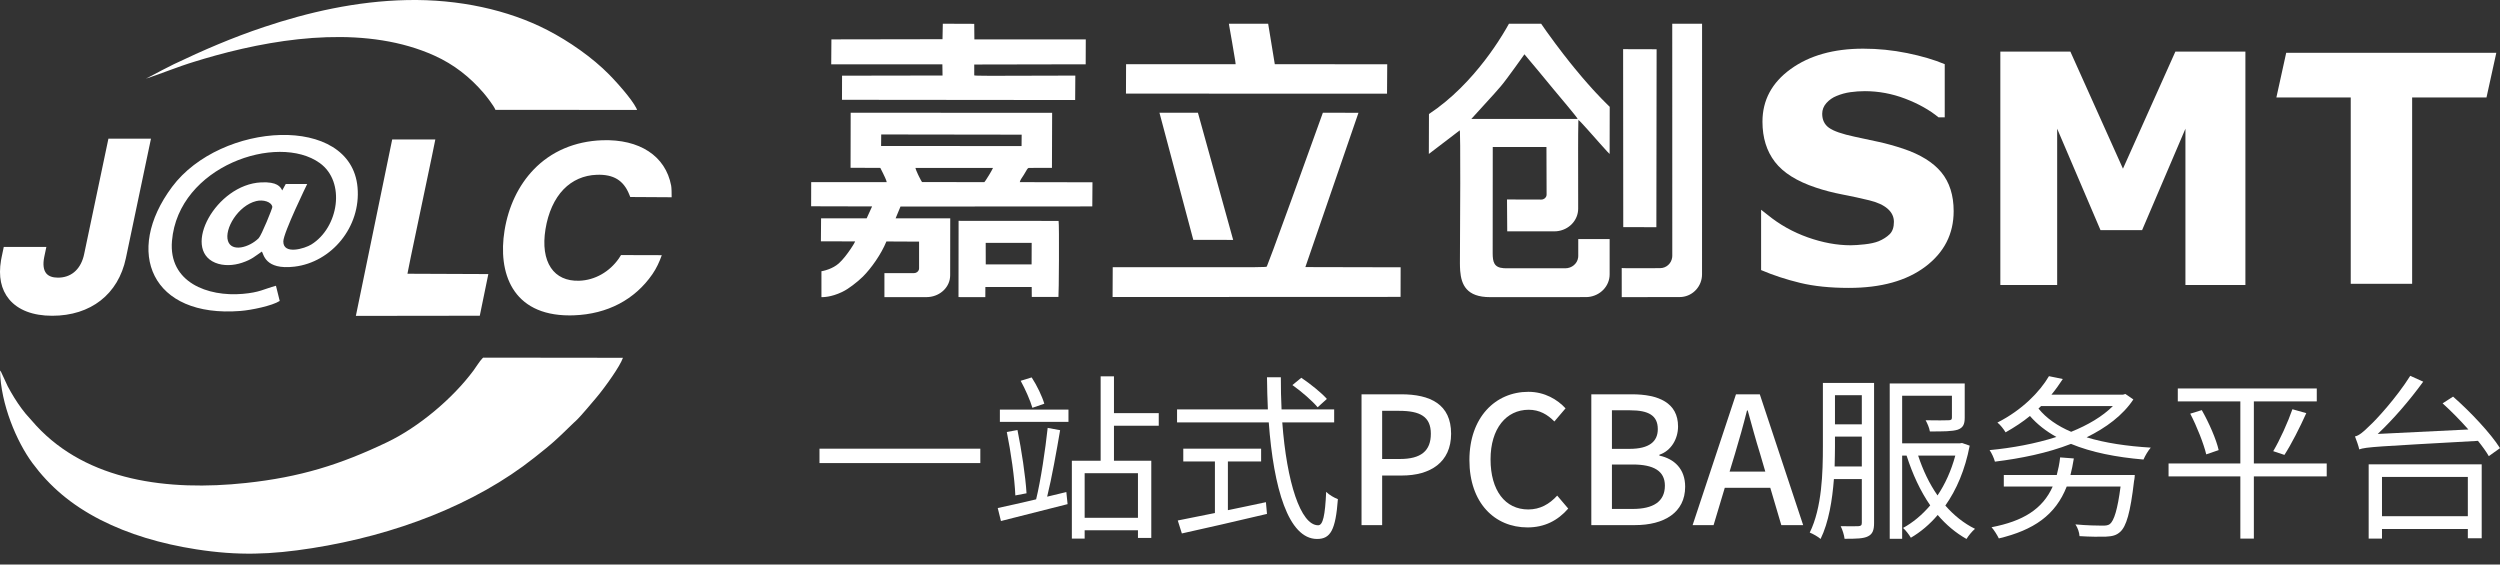 <?xml version="1.0" encoding="UTF-8"?>
<svg width="186px" height="42px" viewBox="0 0 186 42" version="1.1" xmlns="http://www.w3.org/2000/svg" xmlns:xlink="http://www.w3.org/1999/xlink">
    <rect x="0" y="0" width="186" height="42" fill="#333333" stroke="none"/>
    <title>logo-botom</title>
    <g id="控件" stroke="none" stroke-width="1" fill="none" fill-rule="evenodd">
        <g id="画板" transform="translate(-339, -239)">
            <g id="logo-botom" transform="translate(339, 239)">
                <g id="编组-2" transform="translate(60.348, 1.765)">
                    <circle id="椭圆形" stroke="#FFFFFF" cx="103.923" cy="15.487" r="1"></circle>
                    <path d="M64.067,0 L66.286,0.002 L66.283,18.646 C66.283,19.524 65.623,20.246 64.779,20.328 L64.618,20.336 L60.309,20.342 L60.308,18.237 C60.307,18.213 60.306,18.193 60.305,18.179 L60.629,18.188 L60.629,18.188 L62.746,18.187 L62.746,18.187 L63.174,18.184 L63.174,18.184 C63.629,18.18 64.002,17.835 64.061,17.39 L64.07,17.266 L64.067,0 Z M51.918,0 L54.313,0 L54.715,0.577 L54.715,0.577 L55.371,1.476 L55.371,1.476 L55.946,2.234 L55.946,2.234 L56.438,2.861 L56.438,2.861 L56.791,3.297 L56.791,3.297 L57.352,3.97 L57.352,3.97 L57.745,4.423 L57.745,4.423 L58.149,4.876 C58.218,4.951 58.286,5.026 58.356,5.1 L58.775,5.543 L58.775,5.543 L59.2,5.973 L59.2,5.973 L59.415,6.182 L59.408,9.685 L59.366,9.65 L59.366,9.65 L59.213,9.492 L59.213,9.492 L58.702,8.925 L58.702,8.925 L57.754,7.857 L57.754,7.857 L57.36,7.425 L57.36,7.425 L57.176,7.236 C57.129,7.191 57.096,7.164 57.083,7.16 L57.068,8.191 L57.068,8.191 L57.064,9.284 L57.064,9.284 L57.068,13.753 L57.068,13.753 C57.071,14.635 56.365,15.358 55.462,15.44 L55.29,15.447 L51.79,15.445 L51.773,13.076 L54.325,13.083 C54.516,13.084 54.675,12.955 54.711,12.784 L54.719,12.708 L54.708,9.174 L50.713,9.174 L50.707,17.085 C50.713,17.711 50.795,18.138 51.52,18.188 L51.674,18.194 L56.109,18.196 C56.601,18.196 57.007,17.846 57.066,17.393 L57.074,17.278 L57.074,16.02 L59.409,16.02 L59.409,18.649 C59.409,19.527 58.705,20.249 57.804,20.332 L57.633,20.339 L50.509,20.342 C48.771,20.342 48.371,19.426 48.289,18.38 L48.275,18.105 L48.275,18.105 L48.27,17.827 L48.27,17.827 L48.295,11.893 L48.295,11.893 L48.289,9.067 L48.289,9.067 L48.272,8.109 L48.272,8.109 L48.264,7.969 L48.26,7.931 L45.958,9.689 L45.967,6.718 L45.967,6.718 C47.707,5.567 49.1,4.057 50.106,2.749 L50.465,2.27 L50.465,2.27 L50.787,1.816 L50.787,1.816 L51.072,1.394 L51.072,1.394 L51.428,0.836 L51.428,0.836 L51.698,0.387 L51.698,0.387 L51.918,0 Z M38.073,6.623 L40.722,6.626 L36.771,18.106 L43.859,18.122 L43.854,20.324 L22.428,20.333 L22.439,18.114 L32.9,18.115 L32.9,18.115 L33.687,18.098 L33.687,18.098 L33.828,18.089 C33.862,18.085 33.883,18.082 33.89,18.077 L33.929,17.995 L33.929,17.995 L34.385,16.796 L34.385,16.796 L35.767,13.015 L35.767,13.015 L38.073,6.623 Z M2.942,6.623 L17.931,6.627 L17.917,10.726 L16.197,10.727 C16.137,10.739 16.099,10.783 16.062,10.842 L15.828,11.237 L15.828,11.237 L15.617,11.561 C15.595,11.598 15.576,11.636 15.56,11.673 L15.524,11.786 L20.932,11.797 L20.919,13.593 L6.649,13.602 L6.286,14.478 L10.35,14.48 L10.344,18.724 C10.343,19.565 9.643,20.255 8.75,20.333 L8.581,20.341 L5.453,20.341 L5.453,18.556 L7.648,18.556 C7.83,18.556 7.982,18.441 8.021,18.286 L8.031,18.205 L8.031,16.212 L5.601,16.2 C5.21,17.154 4.473,18.194 3.853,18.814 C3.642,19.026 3.376,19.244 3.094,19.459 C2.847,19.647 2.587,19.822 2.303,19.959 C1.889,20.158 1.527,20.254 1.258,20.301 L1.052,20.329 L1.052,20.329 L0.897,20.34 L0.897,20.34 L0.767,20.341 L0.767,18.415 L0.931,18.382 L0.931,18.382 L1.109,18.334 L1.109,18.334 L1.328,18.259 C1.562,18.169 1.832,18.032 2.06,17.83 C2.211,17.695 2.372,17.515 2.525,17.325 L2.746,17.034 L2.746,17.034 L2.944,16.752 L2.944,16.752 L3.106,16.501 C3.129,16.463 3.151,16.428 3.17,16.396 L3.255,16.24 L3.255,16.24 L3.273,16.195 L0.727,16.189 L0.74,14.478 L4.131,14.479 L4.536,13.593 L0,13.582 L0.005,11.787 L5.624,11.786 C5.614,11.712 5.56,11.576 5.49,11.422 L5.339,11.107 L5.339,11.107 L5.148,10.727 L2.934,10.717 L2.942,6.623 Z M28.778,6.623 L31.399,16.084 L28.433,16.081 L25.916,6.623 L28.778,6.623 Z M60.412,1.892 L62.904,1.899 L62.886,15.138 L60.422,15.133 L60.412,1.892 Z M7.758,10.727 C7.763,10.763 7.786,10.829 7.819,10.912 L7.943,11.197 C7.967,11.248 7.991,11.299 8.016,11.349 L8.156,11.622 C8.177,11.66 8.197,11.694 8.214,11.721 L8.255,11.78 L12.888,11.786 C12.907,11.768 12.942,11.72 12.987,11.654 L13.23,11.271 L13.23,11.271 L13.392,10.995 C13.44,10.91 13.48,10.837 13.504,10.786 L13.528,10.728 L7.758,10.727 Z M5.214,8.239 L5.205,9.097 L15.656,9.102 L15.664,8.254 L5.214,8.239 Z M54.099,3.502 L53.07,2.275 L53.07,2.275 L52.354,3.273 L52.354,3.273 L51.776,4.061 L51.776,4.061 L51.479,4.448 L51.479,4.448 L51.312,4.653 L51.312,4.653 L50.806,5.231 L50.806,5.231 L49.118,7.085 L57.032,7.085 C57.023,7.063 56.993,7.019 56.948,6.957 L56.768,6.725 L56.768,6.725 L56.234,6.073 L56.234,6.073 L55.214,4.853 L55.214,4.853 L54.099,3.502 L54.099,3.502 Z M9.797,0 L12.135,0.009 L12.146,1.165 L20.434,1.166 L20.427,3.019 L12.135,3.035 L12.136,3.845 L12.231,3.856 L12.231,3.856 L12.411,3.864 L12.411,3.864 L13.319,3.875 L13.319,3.875 L19.656,3.859 L19.644,5.677 L2.296,5.66 L2.301,3.866 L9.777,3.853 L9.765,3.02 L1.495,3.02 L1.509,1.165 L9.774,1.151 L9.797,0 Z M34.003,0 L34.497,3.013 L42.862,3.015 L42.847,5.204 L23.424,5.2 L23.432,3.013 L31.581,3.012 L31.579,2.962 L31.579,2.962 L31.552,2.753 L31.552,2.753 L31.318,1.364 L31.318,1.364 L31.099,0.116 L31.099,0.116 L31.082,0 L34.003,0 Z" id="形状" fill="#FFFFFF" fill-rule="nonzero"></path>
                </g>
                <path d="M138.622,3.621 C139.725,3.621 140.815,3.731 141.891,3.95 C142.968,4.169 143.9,4.444 144.688,4.774 L144.688,8.731 L144.227,8.731 C143.551,8.177 142.724,7.714 141.745,7.341 C140.766,6.968 139.766,6.782 138.746,6.782 C138.386,6.782 138.028,6.807 137.671,6.857 C137.315,6.907 136.972,7.001 136.641,7.139 C136.349,7.255 136.098,7.43 135.887,7.664 C135.677,7.899 135.572,8.166 135.572,8.466 C135.572,8.92 135.741,9.268 136.079,9.51 C136.416,9.752 137.054,9.973 137.992,10.173 L139.764,10.554 L139.764,10.554 C140.331,10.677 140.94,10.846 141.593,11.061 C142.876,11.492 143.823,12.078 144.435,12.82 C145.046,13.563 145.352,14.526 145.352,15.71 C145.352,17.402 144.652,18.777 143.253,19.834 C141.854,20.891 139.954,21.42 137.553,21.42 C136.165,21.42 134.955,21.295 133.924,21.045 C132.892,20.795 131.926,20.478 131.026,20.094 L131.026,15.605 L131.498,15.975 C132.391,16.706 133.391,17.267 134.498,17.66 C135.604,18.052 136.668,18.248 137.688,18.248 C137.951,18.248 138.296,18.225 138.723,18.179 C139.151,18.133 139.5,18.056 139.77,17.948 C140.1,17.81 140.372,17.637 140.586,17.429 C140.8,17.221 140.907,16.914 140.907,16.506 C140.907,16.129 140.751,15.804 140.44,15.531 C140.128,15.258 139.673,15.049 139.072,14.903 C138.442,14.749 137.776,14.605 137.075,14.47 C136.373,14.335 135.715,14.164 135.1,13.957 C133.689,13.488 132.674,12.851 132.056,12.048 C131.437,11.244 131.127,10.246 131.127,9.054 C131.127,7.455 131.827,6.149 133.226,5.138 C134.625,4.127 136.424,3.621 138.622,3.621 Z" id="路径" fill="#FFFFFF" fill-rule="nonzero"></path>
                <polygon id="路径" fill="#FFFFFF" fill-rule="nonzero" points="154.035 3.838 157.948 12.55 161.849 3.838 167.058 3.838 167.058 21.203 162.596 21.203 162.596 9.576 159.373 17.121 156.277 17.121 153.053 9.576 153.053 21.203 148.825 21.203 148.825 3.838"></polygon>
                <polygon id="路径" fill="#FFFFFF" fill-rule="nonzero" points="185.726 3.927 184.995 7.251 179.463 7.251 179.463 21.114 174.895 21.114 174.895 7.251 169.363 7.251 170.094 3.927"></polygon>
                <g id="编组-3" transform="translate(71.313, 16.43)" fill="#FFFFFF" fill-rule="nonzero">
                    <path d="M2.023,1.64 L5.444,1.64 L5.438,3.239 L2.027,3.239 L2.023,1.64 Z M5.452,5.66 L7.435,5.663 C7.466,5.59 7.503,0.237 7.446,0.006 L0.006,0 L0,5.674 L1.995,5.677 L1.999,4.925 L5.446,4.925 L5.452,5.66 Z" id="Fill-23"></path>
                </g>
                <g id="一站式PCBA服务平台" transform="translate(60.97, 27.961)" fill="#FFFFFF" fill-rule="nonzero">
                    <polygon id="路径" points="0 5.421 0 6.492 11.966 6.492 11.966 5.421"></polygon>
                    <path d="M16.726,2.076 C16.568,1.534 16.184,0.727 15.787,0.119 L14.968,0.37 C15.311,0.992 15.682,1.838 15.84,2.38 L16.726,2.076 Z M16.938,8.991 C17.282,7.603 17.639,5.593 17.903,4.046 L16.977,3.874 C16.806,5.474 16.462,7.788 16.118,9.19 C15.034,9.454 14.029,9.666 13.262,9.837 L13.5,10.803 C14.875,10.459 16.713,9.996 18.458,9.547 L18.366,8.647 L16.938,8.991 Z M13.936,4.178 C14.24,5.672 14.518,7.603 14.571,8.899 L15.404,8.74 C15.325,7.444 15.034,5.54 14.73,4.033 L13.936,4.178 Z M13.421,3.425 L18.524,3.425 L18.524,2.512 L13.421,2.512 L13.421,3.425 Z M23.694,10.565 L19.728,10.565 L19.728,7.246 L23.694,7.246 L23.694,10.565 Z M25.241,3.715 L25.241,2.777 L21.909,2.777 L21.909,0.04 L20.918,0.04 L20.918,6.32 L18.776,6.32 L18.776,12.112 L19.728,12.112 L19.728,11.49 L23.694,11.49 L23.694,12.059 L24.686,12.059 L24.686,6.32 L21.909,6.32 L21.909,3.715 L25.241,3.715 Z" id="形状"></path>
                    <path d="M37.75,1.719 C37.353,1.269 36.52,0.595 35.846,0.145 L35.185,0.688 C35.859,1.164 36.679,1.878 37.062,2.34 L37.75,1.719 Z M30.385,6.373 L32.857,6.373 L32.857,5.421 L27.066,5.421 L27.066,6.373 L29.42,6.373 L29.42,10.208 C28.362,10.419 27.397,10.618 26.656,10.763 L26.96,11.728 C28.64,11.358 31.059,10.803 33.294,10.274 L33.214,9.401 C32.262,9.613 31.31,9.798 30.385,9.996 L30.385,6.373 Z M38.292,3.464 L38.292,2.499 L34.378,2.499 C34.338,1.719 34.325,0.926 34.325,0.106 L33.294,0.106 C33.307,0.912 33.32,1.719 33.36,2.499 L26.603,2.499 L26.603,3.464 L33.426,3.464 C33.783,8.343 34.88,12.138 37.022,12.138 C38.027,12.138 38.398,11.464 38.569,9.176 C38.292,9.071 37.922,8.859 37.697,8.634 C37.617,10.393 37.459,11.12 37.102,11.12 C35.793,11.12 34.761,7.907 34.431,3.464 L38.292,3.464 Z" id="形状"></path>
                    <path d="M40.328,11.107 L41.862,11.107 L41.862,7.418 L43.329,7.418 C45.445,7.418 46.992,6.439 46.992,4.31 C46.992,2.116 45.445,1.375 43.277,1.375 L40.328,1.375 L40.328,11.107 Z M41.862,6.188 L41.862,2.605 L43.131,2.605 C44.678,2.605 45.485,3.028 45.485,4.31 C45.485,5.593 44.744,6.188 43.184,6.188 L41.862,6.188 Z" id="形状"></path>
                    <path d="M52.678,11.279 C53.934,11.279 54.925,10.776 55.706,9.877 L54.886,8.912 C54.304,9.547 53.616,9.943 52.731,9.943 C51.012,9.943 49.927,8.528 49.927,6.214 C49.927,3.927 51.091,2.525 52.77,2.525 C53.564,2.525 54.172,2.882 54.674,3.398 L55.507,2.42 C54.912,1.772 53.96,1.19 52.744,1.19 C50.284,1.19 48.354,3.094 48.354,6.267 C48.354,9.454 50.232,11.279 52.678,11.279 Z" id="路径"></path>
                    <path d="M57.424,11.107 L60.677,11.107 C62.832,11.107 64.406,10.181 64.406,8.251 C64.406,6.928 63.599,6.175 62.489,5.937 L62.489,5.871 C63.361,5.58 63.877,4.694 63.877,3.768 C63.877,2.01 62.436,1.375 60.439,1.375 L57.424,1.375 L57.424,11.107 Z M58.958,5.434 L58.958,2.565 L60.307,2.565 C61.682,2.565 62.37,2.949 62.37,3.967 C62.37,4.879 61.748,5.434 60.267,5.434 L58.958,5.434 Z M58.958,9.904 L58.958,6.598 L60.505,6.598 C62.052,6.598 62.898,7.074 62.898,8.171 C62.898,9.361 62.026,9.904 60.505,9.904 L58.958,9.904 Z" id="形状"></path>
                    <path d="M67.711,7.127 L68.108,5.818 C68.425,4.76 68.73,3.689 69.007,2.578 L69.06,2.578 C69.364,3.676 69.655,4.76 69.986,5.818 L70.369,7.127 L67.711,7.127 Z M71.559,11.107 L73.185,11.107 L69.959,1.375 L68.187,1.375 L64.961,11.107 L66.521,11.107 L67.354,8.33 L70.739,8.33 L71.559,11.107 Z" id="形状"></path>
                    <path d="M75.526,6.743 C75.539,6.214 75.552,5.699 75.552,5.249 L75.552,4.522 L77.549,4.522 L77.549,6.743 L75.526,6.743 Z M77.549,1.441 L77.549,3.61 L75.552,3.61 L75.552,1.441 L77.549,1.441 Z M78.461,0.529 L74.653,0.529 L74.653,5.249 C74.653,7.193 74.587,9.811 73.675,11.662 C73.913,11.755 74.309,11.979 74.481,12.138 C75.089,10.895 75.354,9.242 75.473,7.682 L77.549,7.682 L77.549,10.935 C77.549,11.12 77.483,11.173 77.298,11.186 C77.139,11.199 76.584,11.199 75.975,11.186 C76.108,11.437 76.24,11.874 76.266,12.125 C77.152,12.125 77.681,12.112 78.012,11.94 C78.355,11.768 78.461,11.477 78.461,10.948 L78.461,0.529 Z M84.504,5.937 C84.2,7.061 83.75,8.052 83.182,8.899 C82.573,8.026 82.097,7.021 81.74,5.937 L84.504,5.937 Z M85.006,4.998 L84.834,5.024 L80.55,5.024 L80.55,1.481 L84.253,1.481 L84.253,3.094 C84.253,3.253 84.2,3.306 83.988,3.306 C83.79,3.319 83.102,3.319 82.296,3.306 C82.428,3.544 82.573,3.874 82.613,4.139 C83.605,4.139 84.266,4.139 84.689,4.006 C85.086,3.861 85.205,3.61 85.205,3.107 L85.205,0.569 L79.625,0.569 L79.625,12.125 L80.55,12.125 L80.55,5.937 L80.881,5.937 C81.317,7.299 81.899,8.568 82.639,9.639 C82.031,10.353 81.344,10.922 80.616,11.318 C80.815,11.49 81.066,11.821 81.198,12.046 C81.925,11.622 82.6,11.054 83.195,10.353 C83.829,11.094 84.543,11.689 85.337,12.138 C85.482,11.9 85.747,11.57 85.971,11.384 C85.138,10.975 84.398,10.38 83.763,9.652 C84.596,8.475 85.231,6.995 85.575,5.196 L85.006,4.998 Z" id="形状"></path>
                    <path d="M93.072,7.378 C93.164,7.008 93.257,6.585 93.323,6.148 L92.305,6.069 C92.252,6.545 92.159,6.981 92.054,7.378 L88.113,7.378 L88.113,8.237 L91.75,8.237 C90.996,9.93 89.528,10.816 87.201,11.265 C87.386,11.464 87.637,11.874 87.743,12.098 C90.335,11.477 91.961,10.366 92.794,8.237 L96.8,8.237 C96.576,9.97 96.311,10.776 96.007,11.027 C95.862,11.133 95.703,11.146 95.439,11.146 C95.108,11.146 94.275,11.133 93.442,11.054 C93.614,11.305 93.733,11.662 93.746,11.927 C94.526,11.979 95.32,11.979 95.703,11.966 C96.192,11.94 96.483,11.874 96.774,11.609 C97.224,11.199 97.528,10.208 97.805,7.814 C97.845,7.682 97.858,7.378 97.858,7.378 L93.072,7.378 Z M90.89,2.248 L96.232,2.248 C95.452,3.028 94.368,3.663 93.125,4.165 C92.107,3.729 91.274,3.16 90.692,2.433 L90.89,2.248 Z M97.157,1.349 L96.986,1.402 L91.657,1.402 C91.974,1.018 92.252,0.621 92.503,0.238 L91.472,0.026 C90.798,1.177 89.489,2.539 87.637,3.477 C87.849,3.636 88.113,3.98 88.246,4.205 C88.92,3.821 89.528,3.425 90.057,2.988 C90.599,3.61 91.26,4.125 92.027,4.548 C90.467,5.051 88.735,5.368 87.056,5.527 C87.214,5.752 87.386,6.135 87.452,6.386 C89.37,6.148 91.353,5.752 93.111,5.064 C94.645,5.699 96.483,6.056 98.506,6.228 C98.625,5.95 98.85,5.567 99.048,5.342 C97.29,5.236 95.65,4.998 94.275,4.575 C95.729,3.861 96.959,2.949 97.752,1.759 L97.157,1.349 Z" id="形状"></path>
                    <path d="M112.138,6.519 L106.717,6.519 L106.717,1.904 L111.398,1.904 L111.398,0.939 L101.058,0.939 L101.058,1.904 L105.712,1.904 L105.712,6.519 L100.371,6.519 L100.371,7.484 L105.712,7.484 L105.712,12.112 L106.717,12.112 L106.717,7.484 L112.138,7.484 L112.138,6.519 Z M101.984,2.816 C102.486,3.782 102.989,5.064 103.174,5.844 L104.099,5.527 C103.927,4.747 103.385,3.504 102.843,2.552 L101.984,2.816 Z M108.991,5.884 C109.507,5.091 110.142,3.834 110.618,2.777 L109.586,2.486 C109.256,3.438 108.648,4.786 108.158,5.606 L108.991,5.884 Z" id="形状"></path>
                    <path d="M122.637,7.523 L122.637,10.446 L116.25,10.446 L116.25,7.523 L122.637,7.523 Z M115.259,12.112 L116.25,12.112 L116.25,11.398 L122.637,11.398 L122.637,12.085 L123.668,12.085 L123.668,6.585 L115.259,6.585 L115.259,12.112 Z M120.759,2.049 C121.394,2.618 122.068,3.306 122.677,3.993 L115.933,4.324 C117.097,3.226 118.274,1.864 119.318,0.436 L118.353,0 C117.322,1.64 115.788,3.306 115.312,3.729 C114.875,4.165 114.532,4.456 114.241,4.509 C114.346,4.773 114.518,5.262 114.558,5.474 C115.074,5.289 115.841,5.262 123.391,4.839 C123.721,5.249 123.999,5.633 124.197,5.976 L125.03,5.381 C124.343,4.284 122.822,2.671 121.539,1.547 L120.759,2.049 Z" id="形状"></path>
                </g>
                <path d="M35.954,26.608 L46.348,26.62 C46.226,26.958 45.909,27.477 45.561,27.989 L45.259,28.421 L45.259,28.421 L44.964,28.825 C44.917,28.888 44.871,28.949 44.826,29.007 L44.586,29.317 L44.586,29.317 L44.324,29.635 L44.324,29.635 L43.672,30.403 L43.672,30.403 L43.249,30.886 L43.249,30.886 L43.008,31.147 C42.937,31.222 42.877,31.282 42.832,31.322 L42.696,31.445 L42.696,31.445 L41.819,32.292 L41.819,32.292 L41.453,32.634 L41.453,32.634 L41.124,32.93 C41.071,32.977 41.017,33.024 40.962,33.07 L40.623,33.354 L40.623,33.354 L40.007,33.849 C39.929,33.912 39.845,33.978 39.757,34.048 C35.351,37.547 29.389,39.814 23.222,40.783 C20.151,41.266 17.717,41.355 14.607,40.871 C11.975,40.461 9.565,39.743 7.476,38.676 C5.287,37.558 3.681,36.169 2.409,34.447 C1.249,32.877 0.056,30.089 8.05719935e-11,27.565 L0.056,27.638 L0.081,27.675 L0.576,28.743 C0.889,29.329 1.227,29.882 1.612,30.401 L1.911,30.784 L2.693,31.665 C6.51,35.794 12.507,36.554 18.294,35.934 C22.329,35.501 25.303,34.573 28.797,32.903 C31.141,31.782 33.668,29.667 35.227,27.568 L35.533,27.124 C35.659,26.941 35.794,26.756 35.89,26.661 L35.954,26.608 Z M26.476,23.502 L29.179,10.376 L32.388,10.376 L32.388,10.376 L32.139,11.603 L32.139,11.603 L30.563,19.119 L30.563,19.119 L30.348,20.194 L30.315,20.366 L35.862,20.389 L35.862,20.389 L36.332,20.39 L35.696,23.49 L26.476,23.502 Z M11.232,10.318 L9.365,19.209 C8.801,21.892 6.751,23.493 3.883,23.493 C2.45,23.493 1.342,23.068 0.677,22.265 C0.076,21.537 -0.126,20.565 0.075,19.371 L0.125,19.112 L0.28,18.373 L3.449,18.373 L3.289,19.13 C3.181,19.672 3.235,20.091 3.444,20.342 C3.619,20.551 3.912,20.657 4.314,20.657 C5.258,20.657 5.941,20.092 6.214,19.098 L6.26,18.907 L8.066,10.318 L11.232,10.318 Z M44.81,10.434 C47.577,10.342 49.516,11.595 49.934,13.81 C49.951,13.896 49.96,14.052 49.965,14.208 L49.971,14.676 L46.891,14.657 L46.823,14.486 C46.397,13.417 45.648,12.958 44.393,13.005 C43.435,13.038 42.584,13.412 41.932,14.083 C41.25,14.788 40.784,15.816 40.584,17.053 C40.39,18.254 40.531,19.247 40.99,19.927 C41.431,20.582 42.152,20.916 43.084,20.887 C44.277,20.852 45.362,20.203 46.035,19.239 L46.204,18.977 L49.237,18.985 C49.063,19.48 48.84,19.962 48.542,20.395 C47.235,22.292 45.192,23.371 42.695,23.46 L42.377,23.466 L42.377,23.466 C38.067,23.466 37.041,20.241 37.536,17.162 C37.825,15.364 38.574,13.793 39.702,12.618 C41.002,11.263 42.769,10.507 44.81,10.434 Z M30.275,0.005 C34.125,-0.075 37.81,0.732 40.731,2.24 C42.329,3.064 44.078,4.281 45.325,5.55 L45.595,5.832 L45.595,5.832 L45.909,6.173 C45.963,6.234 46.019,6.296 46.075,6.36 L46.412,6.751 C46.802,7.217 47.165,7.697 47.339,8.041 L47.401,8.179 L36.86,8.173 C36.806,8.027 36.636,7.772 36.454,7.523 L36.237,7.236 C36.202,7.192 36.169,7.149 36.137,7.109 L35.979,6.917 L35.979,6.917 C34.964,5.734 33.778,4.795 32.313,4.135 C27.447,1.94 21.258,2.689 16.028,4.131 L15.21,4.364 L15.21,4.364 L14.41,4.607 C14.279,4.648 14.148,4.69 14.018,4.731 L13.533,4.895 L13.533,4.895 L12.734,5.182 L12.734,5.182 L11.682,5.567 L11.682,5.567 L11.225,5.728 C11.085,5.776 10.96,5.818 10.852,5.85 L11.248,5.65 L11.248,5.65 L12.076,5.212 C12.358,5.064 12.643,4.916 12.927,4.78 C15.124,3.732 17.289,2.796 19.638,2.011 C22.905,0.918 26.502,0.084 30.275,0.005 Z" id="形状" fill="#FFFFFF" fill-rule="nonzero"></path>
                <path d="M19.064,14.96 C19.572,14.835 20.199,15.005 20.263,15.396 C20.277,15.478 19.456,17.514 19.241,17.727 C18.538,18.419 17.23,18.775 16.961,17.926 C16.678,17.034 17.714,15.293 19.064,14.96 M20.811,22.391 L20.531,21.26 C19.611,21.512 19.326,21.754 18.057,21.864 C15.454,22.089 12.532,21.009 12.795,17.921 C13.27,12.351 20.655,9.876 23.788,12.128 C25.747,13.535 25.19,16.936 23.161,18.191 C22.678,18.49 21.066,18.985 21.079,17.959 C21.087,17.312 22.855,13.69 22.855,13.69 L21.258,13.692 L20.996,14.169 C20.87,13.895 20.621,13.512 19.427,13.569 C16.062,13.73 13.503,18.497 16.008,19.546 C16.626,19.804 17.377,19.76 18.006,19.549 C18.755,19.297 18.95,19.077 19.483,18.716 C19.617,18.876 19.69,20.104 21.912,19.838 C24.667,19.509 26.864,16.885 26.601,13.937 C26.111,8.447 16.421,9.053 12.804,13.902 C9.187,18.752 11.271,23.662 17.897,23.135 C18.695,23.072 20.249,22.753 20.811,22.391" id="Fill-7" fill="#FFFFFF" fill-rule="nonzero"></path>
            </g>
        </g>
    </g>
</svg>